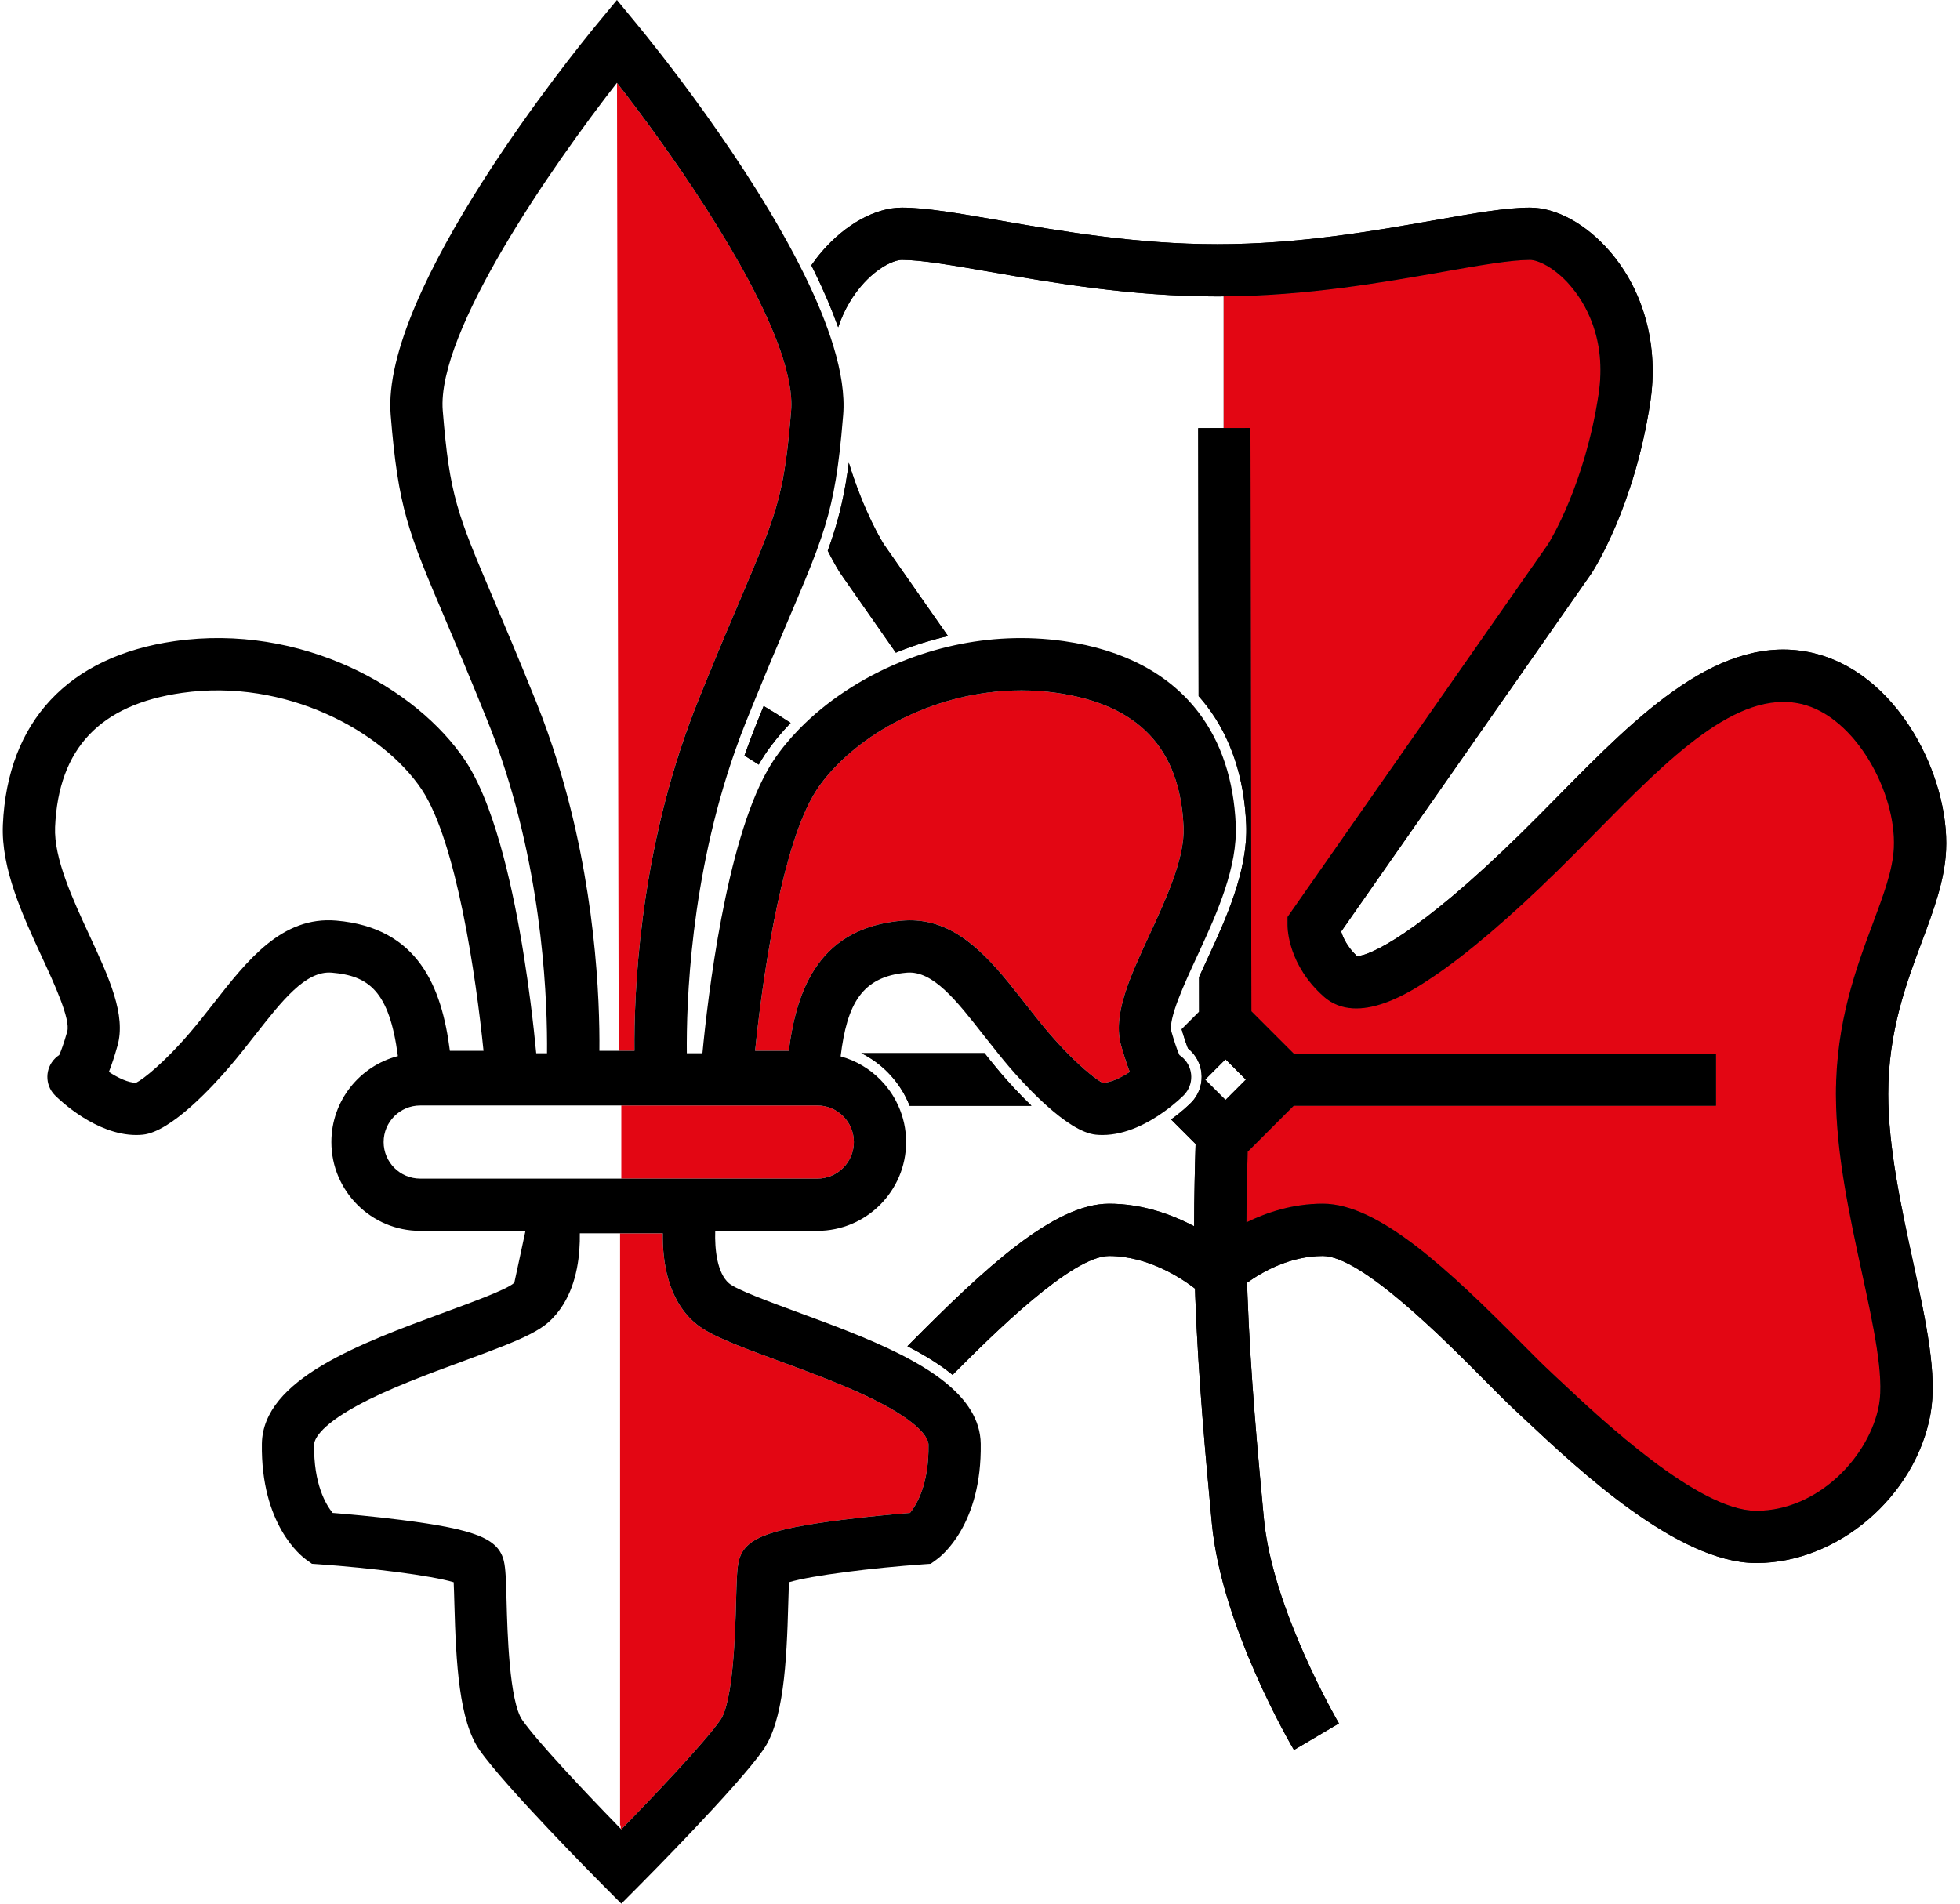 <?xml version="1.0" encoding="utf-8"?>
<!-- Generator: Adobe Illustrator 16.0.0, SVG Export Plug-In . SVG Version: 6.00 Build 0)  -->
<!DOCTYPE svg PUBLIC "-//W3C//DTD SVG 1.1//EN" "http://www.w3.org/Graphics/SVG/1.1/DTD/svg11.dtd">
<svg version="1.1" xmlns="http://www.w3.org/2000/svg" xmlns:xlink="http://www.w3.org/1999/xlink" x="0px" y="0px"
	 width="531.667px" height="516.469px" viewBox="0 0 531.667 516.469" enable-background="new 0 0 531.667 516.469"
	 xml:space="preserve">
<g id="Ebene_3">
	<g>
		<path display="none" d="M490.233,184.076c-15.189,1.227-53.72,20.661-72.728,47.107s-46.281,40.487-53.719,33.88
			c-7.438-6.607-7.438-14.045-7.438-14.045l69.437-99.365c0,0,10.729-16.337,14.861-43.61c4.132-27.273-14.861-44.628-25.62-44.628
			c-15.126,0-47.617,9.917-84.808,9.917c-37.189,0-70.447-9.917-85.573-9.917c-10.759,0-29.752,17.355-25.62,44.628
			c4.132,27.272,14.861,43.61,14.861,43.61l69.437,99.365c0,0,0,7.438-7.438,14.045c-7.438,6.607-34.71-7.434-53.719-33.88
			s-57.538-45.881-72.727-47.107c-19.442-1.569-31.405,28.926-30.579,46.281c0.826,17.355,15.703,35.537,15.703,66.482
			c0,30.944-14.876,67.401-11.57,85.584c3.306,18.182,20.661,34.71,40.496,34.545c19.835-0.166,48.761-28.76,60.331-39.504
			s40.496-43.802,57.024-43.802c16.529,0,29.375,11.761,29.375,11.761s12.08-11.761,28.609-11.761s45.455,33.058,57.025,43.802
			s40.495,39.338,60.33,39.504c19.835,0.165,37.19-16.363,40.496-34.545c3.306-18.183-11.57-54.64-11.57-85.584
			c0-30.945,14.876-49.127,15.702-66.482C521.639,213.002,509.675,182.507,490.233,184.076z"/>
		<g>
			<path d="M339.199,116.134l0.243,158.219l11.47,11.469h114.556v14.174H350.911l-12.477,12.477
				c-0.168,5.708-0.314,12.215-0.341,19.18c5.575-2.745,12.675-5.076,20.734-5.076c15.091,0,34.054,17.851,53.786,37.737
				c3.203,3.229,5.97,6.016,8.062,7.958c0.85,0.79,1.792,1.674,2.817,2.636c11.11,10.427,37.128,34.845,52.75,34.976
				c0.078,0,0.158,0.001,0.236,0.001c16.764,0,30.697-14.807,33.228-28.728c1.433-7.878-1.542-21.598-4.69-36.123
				c-3.278-15.122-6.994-32.261-6.994-48.193c0-19.488,5.549-34.343,10.007-46.279c2.906-7.782,5.416-14.502,5.704-20.541
				c0.708-14.862-10.336-35.592-25.112-39.043c-17.432-4.074-36.05,14.825-55.761,34.833c-3.385,3.436-6.884,6.988-10.39,10.43
				c-12.862,12.632-24.55,22.592-33.799,28.802c-5.542,3.722-20.261,13.607-29.592,5.319c-9.543-8.476-9.818-18.255-9.818-19.343
				v-2.231l70.636-101.081c0.659-1.046,10.041-16.291,13.742-40.725c2.307-15.221-3.793-24.987-7.635-29.454
				c-4.433-5.155-8.994-7.026-10.979-7.026c-5.27,0-13.76,1.498-23.591,3.233c-16.462,2.904-36.857,6.492-59.496,6.668v35.742
				L339.199,116.134z"/>
		</g>
		<path d="M225.481,146.722c-0.3,0.888-0.619,1.788-0.948,2.696c1.904,3.768,3.271,5.884,3.429,6.125l15.05,21.539
			c0.201-0.083,0.394-0.176,0.595-0.257c4.386-1.771,8.938-3.187,13.544-4.249L239.77,147.7c-0.5-0.785-5.406-8.701-9.523-22.15
			C229.173,133.788,227.756,139.987,225.481,146.722z"/>
		<path d="M527.89,230.695c0.481-10.095-2.838-22.058-8.878-32.001c-6.926-11.402-16.574-19.043-27.166-21.518
			c-25.178-5.883-47.495,16.776-69.082,38.688c-3.344,3.395-6.802,6.904-10.224,10.264c-27.995,27.494-41.203,33.266-44.45,33.266
			c-0.002,0-0.003,0-0.004,0c-2.647-2.493-3.791-5.018-4.283-6.669l67.791-97.012l0.115-0.169c0.473-0.72,11.63-17.96,15.944-46.438
			c2.304-15.205-1.67-30.083-10.901-40.818c-6.439-7.488-14.561-11.958-21.726-11.958c-6.511,0-15.135,1.521-26.054,3.448
			c-16.336,2.882-36.666,6.47-58.754,6.47c-22.096,0-42.713-3.589-59.278-6.472c-11.059-1.925-19.793-3.445-26.295-3.445
			c-7.165,0-15.286,4.47-21.726,11.958c-1.013,1.177-1.954,2.41-2.838,3.682c0.253,0.505,0.51,1.01,0.757,1.514
			c2.655,5.419,4.838,10.549,6.525,15.312c1.717-5.195,4.31-8.95,6.303-11.267c4.433-5.155,8.994-7.026,10.979-7.026
			c5.278,0,13.892,1.5,23.864,3.235c17.104,2.977,38.389,6.682,61.709,6.682c0.577,0,1.146-0.012,1.721-0.017
			c22.639-0.176,43.034-3.764,59.496-6.668c9.831-1.735,18.321-3.233,23.591-3.233c1.984,0,6.546,1.871,10.979,7.026
			c3.842,4.467,9.941,14.233,7.635,29.454c-3.701,24.434-13.083,39.678-13.742,40.725l-70.636,101.081v2.231
			c0,1.087,0.275,10.867,9.818,19.343c9.331,8.288,24.05-1.598,29.592-5.319c9.249-6.21,20.937-16.17,33.799-28.802
			c3.506-3.442,7.005-6.994,10.39-10.43c19.711-20.008,38.329-38.907,55.761-34.833c14.776,3.452,25.82,24.181,25.112,39.043
			c-0.288,6.038-2.798,12.759-5.704,20.541c-4.458,11.936-10.007,26.791-10.007,46.279c0,15.933,3.716,33.071,6.994,48.193
			c3.148,14.525,6.123,28.245,4.69,36.123c-2.53,13.921-16.464,28.728-33.228,28.728c-0.078,0-0.158-0.001-0.236-0.001
			c-15.622-0.131-41.64-24.549-52.75-34.976c-1.025-0.962-1.968-1.846-2.817-2.636c-2.092-1.942-4.858-4.729-8.062-7.958
			c-19.732-19.887-38.695-37.737-53.786-37.737c-8.06,0-15.159,2.331-20.734,5.076c0.026-6.965,0.173-13.472,0.341-19.18
			l12.477-12.477h114.557v-14.174H350.912l-11.47-11.469l-0.243-158.219l-7.26,0.011l-6.914,0.011l0.111,72.707
			c0.782,0.883,1.545,1.786,2.264,2.731c6.51,8.559,10.09,19.34,10.643,32.042c0.546,12.543-5.68,26.021-10.226,35.861l-0.623,1.349
			c-0.52,1.124-1.206,2.609-1.94,4.245l0.015,9.411l-4.738,4.738c0.149,0.518,0.294,0.999,0.432,1.452
			c0.537,1.756,0.967,2.946,1.281,3.732c0.271,0.217,0.532,0.449,0.781,0.694c3.847,3.801,3.927,10.054,0.179,13.939l-0.141,0.144
			c-0.228,0.227-0.851,0.836-1.786,1.655c-0.79,0.691-2.046,1.732-3.604,2.863l6.644,6.644c-0.198,6.477-0.382,14.097-0.398,22.323
			c-5.994-3.157-14.012-6.11-23.074-6.11c-15.09,0-34.053,17.851-53.785,37.737c-0.314,0.316-0.613,0.617-0.918,0.924
			c4.856,2.503,8.805,4.989,12.028,7.588c0.077,0.062,0.148,0.126,0.225,0.188c11.212-11.286,32.407-32.264,42.45-32.264
			c10.796,0,20.031,6.315,23.311,8.856c0.021,0.684,0.041,1.364,0.066,2.05c0.804,22.189,2.949,45.056,4.368,60.186l0.138,1.464
			c2.618,27.924,21.467,60.118,22.268,61.475l12.206-7.203c-0.18-0.306-18.043-30.854-20.362-55.594l-0.138-1.465
			c-1.404-14.97-3.526-37.592-4.315-59.376c-0.038-1.048-0.071-2.093-0.101-3.136c4.037-2.896,11.601-7.257,20.544-7.257
			c10.438,0,32.921,22.658,43.726,33.547c3.312,3.338,6.174,6.222,8.478,8.36c0.833,0.774,1.758,1.642,2.763,2.585
			c14.388,13.503,41.168,38.636,62.331,38.812c0.111,0.001,0.223,0.002,0.334,0.002c22.006,0,43.134-18.038,47.193-40.365
			c1.937-10.656-1.178-25.024-4.784-41.661c-3.128-14.426-6.672-30.776-6.672-45.19c0-16.928,4.84-29.886,9.11-41.32
			C524.49,246.996,527.497,238.944,527.89,230.695z M332.43,298.434l-0.49-0.49l-5.034-5.034l5.034-5.034l0.49-0.49l5.524,5.524
			L332.43,298.434z"/>
		<path d="M207.445,204.768c1.957-2.934,4.324-5.835,7.021-8.634c-2.436-1.615-4.882-3.145-7.32-4.583
			c-0.682,1.67-1.379,3.39-2.102,5.186c-0.988,2.454-1.938,4.979-2.905,7.719c-0.065,0.184-0.123,0.368-0.187,0.552
			c1.306,0.799,2.592,1.612,3.858,2.439C206.41,206.394,206.934,205.533,207.445,204.768z"/>
		<path d="M271.557,291.241c-1.061-1.239-2.064-2.477-3.003-3.639c-0.507-0.628-1.006-1.255-1.504-1.881h-33.417
			c2.692,1.34,5.164,3.13,7.294,5.311c1.861,1.904,3.422,4.051,4.64,6.379c0.244,0.466,0.474,0.938,0.69,1.419
			c0.174,0.386,0.335,0.775,0.49,1.166h33.042C276.427,296.769,273.485,293.494,271.557,291.241z"/>
	</g>
	<g>
		<path display="none" fill="#FFFFFF" d="M490.233,184.076c-15.189,1.227-53.72,20.661-72.728,47.107s-46.281,40.487-53.719,33.88
			c-7.438-6.607-7.438-14.045-7.438-14.045l69.437-99.365c0,0,10.729-16.337,14.861-43.61c4.132-27.273-14.861-44.628-25.62-44.628
			c-15.126,0-47.617,9.917-84.808,9.917c-37.189,0-70.447-9.917-85.573-9.917c-10.759,0-29.752,17.355-25.62,44.628
			c4.132,27.272,14.861,43.61,14.861,43.61l69.437,99.365c0,0,0,7.438-7.438,14.045c-7.438,6.607-34.71-7.434-53.719-33.88
			s-57.538-45.881-72.727-47.107c-19.442-1.569-31.405,28.926-30.579,46.281c0.826,17.355,15.703,35.537,15.703,66.482
			c0,30.944-14.876,67.401-11.57,85.584c3.306,18.182,20.661,34.71,40.496,34.545c19.835-0.166,48.761-28.76,60.331-39.504
			s40.496-43.802,57.024-43.802c16.529,0,29.375,11.761,29.375,11.761s12.08-11.761,28.609-11.761s45.455,33.058,57.025,43.802
			s40.495,39.338,60.33,39.504c19.835,0.165,37.19-16.363,40.496-34.545c3.306-18.183-11.57-54.64-11.57-85.584
			c0-30.945,14.876-49.127,15.702-66.482C521.639,213.002,509.675,182.507,490.233,184.076z"/>
		<g>
			<path fill="#E30613" d="M339.199,116.134l0.243,158.219l11.47,11.469h114.556v14.174H350.911l-12.477,12.477
				c-0.168,5.708-0.314,12.215-0.341,19.18c5.575-2.745,12.675-5.076,20.734-5.076c15.091,0,34.054,17.851,53.786,37.737
				c3.203,3.229,5.97,6.016,8.062,7.958c0.85,0.79,1.792,1.674,2.817,2.636c11.11,10.427,37.128,34.845,52.75,34.976
				c0.078,0,0.158,0.001,0.236,0.001c16.764,0,30.697-14.807,33.228-28.728c1.433-7.878-1.542-21.598-4.69-36.123
				c-3.278-15.122-6.994-32.261-6.994-48.193c0-19.488,5.549-34.343,10.007-46.279c2.906-7.782,5.416-14.502,5.704-20.541
				c0.708-14.862-10.336-35.592-25.112-39.043c-17.432-4.074-36.05,14.825-55.761,34.833c-3.385,3.436-6.884,6.988-10.39,10.43
				c-12.862,12.632-24.55,22.592-33.799,28.802c-5.542,3.722-20.261,13.607-29.592,5.319c-9.543-8.476-9.818-18.255-9.818-19.343
				v-2.231l70.636-101.081c0.659-1.046,10.041-16.291,13.742-40.725c2.307-15.221-3.793-24.987-7.635-29.454
				c-4.433-5.155-8.994-7.026-10.979-7.026c-5.27,0-13.76,1.498-23.591,3.233c-16.462,2.904-36.857,6.492-59.496,6.668v35.742
				L339.199,116.134z"/>
		</g>
		<path d="M225.481,146.722c-0.3,0.888-0.619,1.788-0.948,2.696c1.904,3.768,3.271,5.884,3.429,6.125l15.05,21.539
			c0.201-0.083,0.394-0.176,0.595-0.257c4.386-1.771,8.938-3.187,13.544-4.249L239.77,147.7c-0.5-0.785-5.406-8.701-9.523-22.15
			C229.173,133.788,227.756,139.987,225.481,146.722z"/>
		<path d="M527.89,230.695c0.481-10.095-2.838-22.058-8.878-32.001c-6.926-11.402-16.574-19.043-27.166-21.518
			c-25.178-5.883-47.495,16.776-69.082,38.688c-3.344,3.395-6.802,6.904-10.224,10.264c-27.995,27.494-41.203,33.266-44.45,33.266
			c-0.002,0-0.003,0-0.004,0c-2.647-2.493-3.791-5.018-4.283-6.669l67.791-97.012l0.115-0.169c0.473-0.72,11.63-17.96,15.944-46.438
			c2.304-15.205-1.67-30.083-10.901-40.818c-6.439-7.488-14.561-11.958-21.726-11.958c-6.511,0-15.135,1.521-26.054,3.448
			c-16.336,2.882-36.666,6.47-58.754,6.47c-22.096,0-42.713-3.589-59.278-6.472c-11.059-1.925-19.793-3.445-26.295-3.445
			c-7.165,0-15.286,4.47-21.726,11.958c-1.013,1.177-1.954,2.41-2.838,3.682c0.253,0.505,0.51,1.01,0.757,1.514
			c2.655,5.419,4.838,10.549,6.525,15.312c1.717-5.195,4.31-8.95,6.303-11.267c4.433-5.155,8.994-7.026,10.979-7.026
			c5.278,0,13.892,1.5,23.864,3.235c17.104,2.977,38.389,6.682,61.709,6.682c0.577,0,1.146-0.012,1.721-0.017
			c22.639-0.176,43.034-3.764,59.496-6.668c9.831-1.735,18.321-3.233,23.591-3.233c1.984,0,6.546,1.871,10.979,7.026
			c3.842,4.467,9.941,14.233,7.635,29.454c-3.701,24.434-13.083,39.678-13.742,40.725l-70.636,101.081v2.231
			c0,1.087,0.275,10.867,9.818,19.343c9.331,8.288,24.05-1.598,29.592-5.319c9.249-6.21,20.937-16.17,33.799-28.802
			c3.506-3.442,7.005-6.994,10.39-10.43c19.711-20.008,38.329-38.907,55.761-34.833c14.776,3.452,25.82,24.181,25.112,39.043
			c-0.288,6.038-2.798,12.759-5.704,20.541c-4.458,11.936-10.007,26.791-10.007,46.279c0,15.933,3.716,33.071,6.994,48.193
			c3.148,14.525,6.123,28.245,4.69,36.123c-2.53,13.921-16.464,28.728-33.228,28.728c-0.078,0-0.158-0.001-0.236-0.001
			c-15.622-0.131-41.64-24.549-52.75-34.976c-1.025-0.962-1.968-1.846-2.817-2.636c-2.092-1.942-4.858-4.729-8.062-7.958
			c-19.732-19.887-38.695-37.737-53.786-37.737c-8.06,0-15.159,2.331-20.734,5.076c0.026-6.965,0.173-13.472,0.341-19.18
			l12.477-12.477h114.557v-14.174H350.912l-11.47-11.469l-0.243-158.219l-7.26,0.011l-6.914,0.011l0.111,72.707
			c0.782,0.883,1.545,1.786,2.264,2.731c6.51,8.559,10.09,19.34,10.643,32.042c0.546,12.543-5.68,26.021-10.226,35.861l-0.623,1.349
			c-0.52,1.124-1.206,2.609-1.94,4.245l0.015,9.411l-4.738,4.738c0.149,0.518,0.294,0.999,0.432,1.452
			c0.537,1.756,0.967,2.946,1.281,3.732c0.271,0.217,0.532,0.449,0.781,0.694c3.847,3.801,3.927,10.054,0.179,13.939l-0.141,0.144
			c-0.228,0.227-0.851,0.836-1.786,1.655c-0.79,0.691-2.046,1.732-3.604,2.863l6.644,6.644c-0.198,6.477-0.382,14.097-0.398,22.323
			c-5.994-3.157-14.012-6.11-23.074-6.11c-15.09,0-34.053,17.851-53.785,37.737c-0.314,0.316-0.613,0.617-0.918,0.924
			c4.856,2.503,8.805,4.989,12.028,7.588c0.077,0.062,0.148,0.126,0.225,0.188c11.212-11.286,32.407-32.264,42.45-32.264
			c10.796,0,20.031,6.315,23.311,8.856c0.021,0.684,0.041,1.364,0.066,2.05c0.804,22.189,2.949,45.056,4.368,60.186l0.138,1.464
			c2.618,27.924,21.467,60.118,22.268,61.475l12.206-7.203c-0.18-0.306-18.043-30.854-20.362-55.594l-0.138-1.465
			c-1.404-14.97-3.526-37.592-4.315-59.376c-0.038-1.048-0.071-2.093-0.101-3.136c4.037-2.896,11.601-7.257,20.544-7.257
			c10.438,0,32.921,22.658,43.726,33.547c3.312,3.338,6.174,6.222,8.478,8.36c0.833,0.774,1.758,1.642,2.763,2.585
			c14.388,13.503,41.168,38.636,62.331,38.812c0.111,0.001,0.223,0.002,0.334,0.002c22.006,0,43.134-18.038,47.193-40.365
			c1.937-10.656-1.178-25.024-4.784-41.661c-3.128-14.426-6.672-30.776-6.672-45.19c0-16.928,4.84-29.886,9.11-41.32
			C524.49,246.996,527.497,238.944,527.89,230.695z M332.43,298.434l-0.49-0.49l-5.034-5.034l5.034-5.034l0.49-0.49l5.524,5.524
			L332.43,298.434z"/>
		<path d="M207.445,204.768c1.957-2.934,4.324-5.835,7.021-8.634c-2.436-1.615-4.882-3.145-7.32-4.583
			c-0.682,1.67-1.379,3.39-2.102,5.186c-0.988,2.454-1.938,4.979-2.905,7.719c-0.065,0.184-0.123,0.368-0.187,0.552
			c1.306,0.799,2.592,1.612,3.858,2.439C206.41,206.394,206.934,205.533,207.445,204.768z"/>
		<path d="M271.557,291.241c-1.061-1.239-2.064-2.477-3.003-3.639c-0.507-0.628-1.006-1.255-1.504-1.881h-33.417
			c2.692,1.34,5.164,3.13,7.294,5.311c1.861,1.904,3.422,4.051,4.64,6.379c0.244,0.466,0.474,0.938,0.69,1.419
			c0.174,0.386,0.335,0.775,0.49,1.166h33.042C276.427,296.769,273.485,293.494,271.557,291.241z"/>
	</g>
</g>
<g id="Ebene_2">
	<path fill="#E30613" d="M299.08,293.761c0.01,0,0.021,0,0.032,0c2.086,0,4.851-1.31,7.347-2.947
		c-0.803-1.998-1.552-4.345-2.321-7.041c-2.402-8.408,2.242-18.446,7.621-30.068c4.527-9.785,9.66-20.875,9.292-29.329
		c-0.927-21.312-12.192-33.218-34.439-36.396c-28.178-4.022-54.533,10.508-65.018,26.228c-9.392,14.082-14.748,50.855-16.759,70.878
		h9.126c2.196-17.247,8.558-33.407,30.805-35.319c14.744-1.261,24.141,10.769,33.251,22.404c2.094,2.674,4.259,5.438,6.461,8.011
		C291.372,288.236,297.157,292.825,299.08,293.761z"/>
	<path fill="#E30613" d="M221.698,299.922h-53.161v19.842h53.161c5.471,0,9.921-4.45,9.921-9.921S227.169,299.922,221.698,299.922z"
		/>
	<path fill="#E30613" d="M172.104,285.083c-0.154-16.123,1.348-55.415,17.162-94.697c4.76-11.823,8.586-20.833,11.66-28.072
		c9.762-22.985,11.793-27.769,13.667-50.889c1.731-21.339-29.661-66.425-47.227-88.927l0.46,262.585H172.104z"/>
	<path fill="#E30613" d="M179.795,334.603h-11.598v160.49c0.402,0.414-0.043,0.831,0.34,1.225
		c8.804-9.028,22.62-23.573,26.848-29.642c3.554-5.098,4.06-24.072,4.276-32.175c0.159-5.969,0.257-8.928,0.733-10.955
		c1.437-6.104,7.664-8.61,27.767-11.175c7.529-0.961,14.891-1.604,18.678-1.908c1.846-2.262,5.188-7.854,5.022-18.558
		c-0.015-0.988-0.901-4.668-11.672-10.547c-8.381-4.574-19.278-8.584-28.893-12.121c-12.09-4.448-19.113-7.125-22.877-10.403
		C181.019,352.388,179.672,341.977,179.795,334.603z"/>
	<path d="M335.211,223.759c-0.53-12.197-3.972-22.435-10.067-30.45c-7.898-10.386-20.256-17.036-36.528-19.361
		c-10.313-1.472-20.354-0.908-29.718,1.124c-4.953,1.075-9.715,2.56-14.227,4.381c-11.099,4.481-20.673,10.973-27.82,18.283
		c-2.713,2.774-5.084,5.663-7.047,8.606c-0.557,0.834-1.093,1.737-1.622,2.669c-11.291,19.945-16.166,61.292-17.641,76.737h-4.233
		c-0.146-13.385,0.89-47.432,13.16-82.234c0.92-2.61,1.897-5.224,2.948-7.834c0.777-1.932,1.528-3.781,2.256-5.567
		c3.684-9.029,6.754-16.26,9.301-22.258c0.875-2.059,1.689-3.979,2.457-5.799c2.692-6.386,4.749-11.45,6.367-16.241
		c2.785-8.245,4.268-15.688,5.429-27.651c0.171-1.763,0.336-3.616,0.496-5.592c0.447-5.511-0.586-11.852-2.643-18.632
		c-1.862-6.137-4.563-12.633-7.785-19.209c-15.044-30.702-41.335-63.082-45.479-68.104L167.348,0l-5.467,6.626
		c-6.011,7.286-58.646,72.159-55.907,105.945c2.06,25.405,4.747,31.734,14.748,55.284c3.051,7.185,6.849,16.126,11.558,27.825
		c1.385,3.44,2.651,6.89,3.812,10.328c11.426,33.859,12.424,66.662,12.291,79.741h-1.62h-1.306
		c-0.335-3.505-0.845-8.348-1.565-13.97c-1.97-15.383-5.515-36.612-11.357-52.363c-1.871-5.043-3.976-9.527-6.341-13.073
		c-13.208-19.805-44.523-37.295-78.812-32.394c-28.83,4.119-45.378,21.809-46.596,49.811c-0.518,11.896,5.384,24.647,10.59,35.897
		c3.296,7.124,7.812,16.88,6.856,20.223c-0.979,3.424-1.715,5.341-2.162,6.351c-0.389,0.253-0.757,0.548-1.1,0.885
		c-2.775,2.725-2.836,7.177-0.137,9.976c0.035,0.036,0.07,0.071,0.105,0.106c1.218,1.215,11.111,10.736,22.004,10.735
		c0.597,0,1.198-0.029,1.8-0.089c7.653-0.765,19.015-13.154,23.544-18.445c2.403-2.808,4.665-5.696,6.853-8.49
		c7.407-9.459,13.789-17.633,20.879-17.021c9.848,0.846,15.582,4.782,17.91,22.633c-10.364,2.692-18.039,12.128-18.039,23.323
		c0,13.286,10.809,24.095,24.095,24.095h28.556c-0.576,2.746-1.162,5.452-1.735,8.093c-0.437,2.016-0.866,3.995-1.28,5.941
		c-0.06,0.057-0.115,0.121-0.177,0.175c-1.98,1.725-11.119,5.087-18.463,7.789c-23.236,8.55-49.573,18.24-49.843,35.751
		c-0.337,21.932,10.688,30.496,11.946,31.4l1.634,1.175l2.008,0.141c13.806,0.965,30.297,3.026,36.436,4.862
		c0.075,1.646,0.132,3.765,0.182,5.619c0.44,16.503,1.293,31.973,6.815,39.896c6.948,9.971,32.374,35.557,33.453,36.642l5.023,5.048
		l5.023-5.048c1.079-1.085,26.505-26.671,33.452-36.641c5.523-7.925,6.376-23.396,6.816-39.901c0.05-1.858,0.106-3.98,0.179-5.613
		c6.135-1.835,22.628-3.896,36.438-4.863l2.008-0.141l1.634-1.175c1.259-0.904,12.283-9.469,11.946-31.4
		c-0.101-6.521-3.82-11.957-9.645-16.654c-3.473-2.801-7.693-5.339-12.346-7.688c-8.498-4.287-18.429-7.942-27.852-11.409
		c-7.343-2.702-16.481-6.064-18.462-7.789c-3.179-2.77-3.886-9.13-3.714-14.209h27.683c13.286,0,24.095-10.809,24.095-24.095
		c0-3.509-0.763-6.839-2.12-9.847c-0.194-0.431-0.401-0.854-0.619-1.271c-1.102-2.106-2.509-4.026-4.155-5.711
		c-2.95-3.02-6.679-5.272-10.868-6.415c1.731-14.195,5.709-21.661,17.947-22.712c7.096-0.607,13.474,7.562,20.879,17.021
		c1.268,1.619,2.572,3.267,3.902,4.915c0.966,1.196,1.939,2.395,2.95,3.575c1.958,2.287,5.193,5.899,8.852,9.327
		c0.458,0.429,0.923,0.852,1.392,1.271c4.46,3.99,9.368,7.454,13.299,7.847c0.603,0.06,1.202,0.089,1.8,0.089
		c6.4-0.001,12.442-3.283,16.594-6.239c1.538-1.095,2.824-2.146,3.762-2.968c0.838-0.735,1.413-1.292,1.65-1.528
		c0.035-0.035,0.069-0.07,0.104-0.106c2.693-2.793,2.632-7.226-0.129-9.953c-0.343-0.338-0.711-0.635-1.099-0.889
		c-0.37-0.831-0.942-2.302-1.685-4.729c-0.155-0.508-0.315-1.043-0.486-1.641c-0.955-3.343,3.561-13.099,6.856-20.223
		c0.206-0.446,0.415-0.897,0.623-1.348C330.286,247.393,335.708,235.184,335.211,223.759z M145.428,190.386
		c-0.117-0.29-0.23-0.571-0.346-0.857c-4.598-11.398-8.315-20.153-11.314-27.214c-9.762-22.985-11.793-27.769-13.667-50.889
		c-1.729-21.327,29.686-66.449,47.248-88.951c0.006,0.008,0.013,0.016,0.019,0.024c13.842,17.732,36.258,49.481,44.298,72.59
		c2.163,6.216,3.295,11.814,2.929,16.337c-0.228,2.807-0.458,5.338-0.703,7.67c-1.778,16.875-4.387,23.024-12.964,43.219
		c-2.464,5.802-5.412,12.746-8.936,21.359c-0.873,2.134-1.78,4.366-2.725,6.713c-0.875,2.172-1.698,4.343-2.487,6.511
		c-13.481,37.044-14.821,72.954-14.675,88.186h-4.277h-5.238c0.133-13.89-0.973-44.979-11.391-78.44
		C149.524,201.264,147.618,195.826,145.428,190.386z M91.229,249.765c-14.732-1.268-24.141,10.769-33.251,22.404
		c-2.094,2.674-4.259,5.438-6.461,8.011c-6.896,8.056-12.68,12.646-14.603,13.58c-0.011,0.001-0.021,0.001-0.032,0.001
		c-2.088,0-4.854-1.312-7.347-2.947c0.803-1.998,1.552-4.346,2.321-7.042c2.402-8.408-2.242-18.446-7.621-30.068
		c-4.527-9.785-9.66-20.875-9.292-29.329c0.927-21.312,12.192-33.218,34.439-36.396c28.184-4.03,54.533,10.508,65.018,26.227
		c9.382,14.067,14.744,50.849,16.758,70.878h-9.125C119.839,267.837,113.478,251.677,91.229,249.765z M211.298,369.237
		c7.062,2.598,14.812,5.452,21.753,8.597c2.509,1.137,4.915,2.31,7.14,3.524c2.452,1.338,4.387,2.562,5.921,3.666
		c5.203,3.747,5.74,6.117,5.751,6.881c0.165,10.704-3.177,16.296-5.022,18.558c-3.787,0.304-11.148,0.947-18.678,1.908
		c-20.103,2.564-26.33,5.07-27.767,11.175c-0.477,2.027-0.574,4.986-0.733,10.955c-0.217,8.103-0.723,27.077-4.276,32.175
		c-4.229,6.068-18.044,20.613-26.848,29.642c-0.384-0.394-0.789-0.811-1.191-1.225c-8.812-9.069-21.614-22.613-25.659-28.417
		c-3.552-5.097-4.058-24.069-4.274-32.171c-0.159-5.972-0.257-8.932-0.734-10.96c-1.437-6.104-7.664-8.609-27.767-11.174
		c-7.529-0.961-14.891-1.604-18.678-1.908c-1.846-2.262-5.188-7.854-5.022-18.558c0.015-0.988,0.901-4.668,11.672-10.547
		c8.382-4.574,19.279-8.584,28.894-12.121c4.065-1.496,7.545-2.788,10.533-3.974c5.899-2.34,9.846-4.254,12.344-6.43
		c1.652-1.438,2.988-3.082,4.088-4.838c3.828-6.112,4.634-13.665,4.538-19.394h10.066h12.448
		c-0.123,7.374,1.224,17.785,8.626,24.231C192.185,362.112,199.208,364.789,211.298,369.237z M231.619,309.843
		c0,5.471-4.45,9.921-9.921,9.921h-53.161h-8.924h-14.358h-31.273c-5.471,0-9.921-4.45-9.921-9.921s4.45-9.921,9.921-9.921h33.438
		h14.184h6.934h53.161C227.169,299.922,231.619,304.372,231.619,309.843z M311.759,253.704
		c-5.379,11.623-10.023,21.661-7.621,30.068c0.202,0.708,0.403,1.39,0.604,2.05c0.563,1.853,1.126,3.519,1.718,4.991
		c-2.496,1.638-5.261,2.947-7.347,2.947c-0.011,0-0.022,0-0.032,0c-1.416-0.688-4.928-3.364-9.432-7.938
		c-1.614-1.639-3.352-3.516-5.171-5.642c-2.202-2.573-4.367-5.337-6.461-8.011c-0.534-0.682-1.069-1.365-1.606-2.047
		c-7.805-9.913-16.035-19.525-27.816-20.382c-1.237-0.09-2.51-0.088-3.829,0.025c-22.247,1.912-28.608,18.072-30.805,35.319h-9.126
		c1.864-18.566,6.608-51.521,14.775-67.446c0.641-1.25,1.3-2.407,1.983-3.432c1.782-2.672,4.033-5.307,6.663-7.825
		c6.333-6.063,14.921-11.428,24.81-14.913c4.679-1.649,9.646-2.876,14.804-3.556c6.044-0.796,12.345-0.847,18.741,0.066
		c22.247,3.179,33.513,15.084,34.439,36.396C321.419,232.829,316.286,243.919,311.759,253.704z"/>
</g>
</svg>
